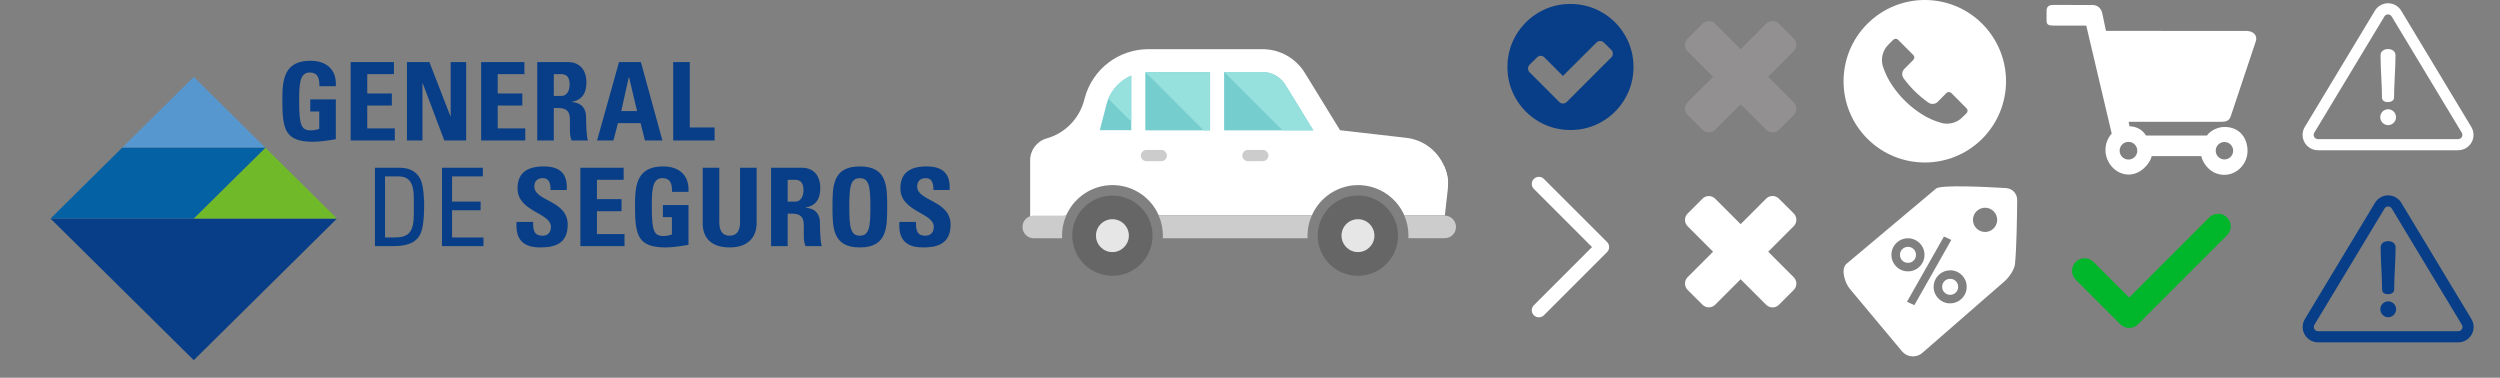 <?xml version="1.0" encoding="utf-8"?>
<!-- Generator: Adobe Illustrator 16.0.0, SVG Export Plug-In . SVG Version: 6.00 Build 0)  -->
<!DOCTYPE svg PUBLIC "-//W3C//DTD SVG 1.1//EN" "http://www.w3.org/Graphics/SVG/1.1/DTD/svg11.dtd">
<svg version="1.1" id="Capa_1" xmlns="http://www.w3.org/2000/svg" xmlns:xlink="http://www.w3.org/1999/xlink" x="0px" y="0px"
	 width="488.83px" height="73.863px" viewBox="0 0 488.83 73.863" enable-background="new 0 0 488.83 73.863" xml:space="preserve">
<rect x="0" y="0" width="488.83" height="73.863" fill="#808080" stroke="none"/>
<g>
	<path fill="#FFFFFF" d="M282.383,32.487c-1.266-2.953-4.016-5.154-7.428-5.539l-12.931-1.486l-6.896-11.225
		c-1.761-2.861-4.896-4.622-8.253-4.622h-22.32c-5.814,0-10.895,3.87-12.436,9.482l-0.165,0.624
		c-0.495,1.777-1.431,3.354-2.678,4.62c-1.247,1.268-2.843,2.221-4.604,2.716c-1.907,0.53-3.246,2.292-3.246,4.271v12.453
		l7.043-1.65c0.146-0.348,0.312-0.678,0.514-1.008c1.761-3.045,5.024-4.934,8.547-4.934c3.521,0,6.785,1.889,8.547,4.934
		c0.183,0.33,0.348,0.66,0.514,1.008h29.914c0.146-0.348,0.313-0.678,0.494-0.988c1.764-3.045,5.045-4.952,8.547-4.952
		c3.521,0,6.785,1.889,8.547,4.934c0.186,0.33,0.367,0.66,0.516,1.01h7.904l0.566-5.024l0.059-0.604
		C283.172,35.11,282.896,33.734,282.383,32.487z"/>
	<path fill="#CCCCCC" d="M284.692,44.371c0,1.229-0.989,2.201-2.2,2.201h-7.115c0-0.164,0.019-0.35,0.019-0.514
		c0-1.357-0.273-2.68-0.808-3.906h7.904C283.703,42.169,284.692,43.16,284.692,44.371z"/>
	<path fill="#666666" d="M273.358,46.076c0,0.166,0,0.35-0.02,0.514c-0.257,4.094-3.669,7.34-7.832,7.34s-7.557-3.246-7.831-7.34
		c-0.019-0.164-0.019-0.348-0.019-0.514c0-1.43,0.385-2.75,1.045-3.906c1.355-2.348,3.889-3.941,6.805-3.941
		c2.898,0,5.447,1.578,6.786,3.928C272.993,43.308,273.358,44.648,273.358,46.076L273.358,46.076z M268.737,46.076
		c0-1.777-1.448-3.209-3.211-3.209c-1.776,0-3.209,1.449-3.209,3.209c0,1.762,1.449,3.211,3.209,3.211
		C267.308,49.287,268.737,47.857,268.737,46.076z"/>
	<path fill="#E6E6E6" d="M265.526,42.867c1.779,0,3.211,1.449,3.211,3.209c0,1.762-1.448,3.211-3.211,3.211
		c-1.776,0-3.209-1.449-3.209-3.211C262.3,44.298,263.75,42.867,265.526,42.867z"/>
	<path fill="#CCCCCC" d="M255.661,46.076c0,0.166,0,0.35,0.02,0.514h-28.319c0.019-0.164,0.019-0.348,0.019-0.514
		c0-1.354-0.275-2.678-0.807-3.906h29.911C255.937,43.4,255.661,44.72,255.661,46.076z"/>
	<path fill="#76CDCE" d="M221.199,14.77v10.69h-6.145c0,0,0.716-2.896,1.174-4.548l0.165-0.642c0.092-0.33,0.202-0.66,0.33-0.974
		C217.585,17.264,219.199,15.65,221.199,14.77z M236.605,14.073v11.408H223.95V14.109c0.202-0.02,0.422-0.02,0.623-0.02
		L236.605,14.073z M256.797,25.481h-17.441V14.073h7.482c1.813,0,3.54,0.954,4.494,2.512L256.797,25.481z"/>
	<path fill="#666666" d="M225.343,46.589c-0.257,4.094-3.668,7.338-7.831,7.338c-4.163,0-7.557-3.244-7.832-7.338
		c-0.018-0.164-0.018-0.348-0.018-0.514c0-1.43,0.385-2.77,1.045-3.906c1.357-2.348,3.889-3.924,6.805-3.924
		c2.897,0,5.447,1.576,6.804,3.924c0.66,1.156,1.046,2.494,1.046,3.906C225.362,46.242,225.343,46.425,225.343,46.589
		L225.343,46.589z M220.74,46.076c0-1.777-1.448-3.209-3.209-3.209c-1.779,0-3.21,1.449-3.21,3.209c0,1.762,1.449,3.211,3.21,3.211
		C219.292,49.287,220.74,47.857,220.74,46.076z"/>
	<path fill="#E6E6E6" d="M217.512,42.867c1.779,0,3.209,1.449,3.209,3.209c0,1.762-1.448,3.211-3.209,3.211
		c-1.779,0-3.21-1.449-3.21-3.211C214.302,44.298,215.733,42.867,217.512,42.867z"/>
	<path fill="#CCCCCC" d="M207.664,46.076c0,0.166,0,0.35,0.018,0.514h-5.539c-1.229,0-2.219-0.988-2.219-2.219
		c0-1.229,0.99-2.219,2.219-2.219h6.328C207.938,43.4,207.664,44.72,207.664,46.076L207.664,46.076z M246.912,31.514h-2.897
		c-0.605,0-1.101-0.495-1.101-1.102c0-0.604,0.495-1.101,1.101-1.101h2.897c0.604,0,1.103,0.495,1.103,1.101
		C248.013,31.019,247.519,31.514,246.912,31.514z M227.068,31.514h-2.898c-0.605,0-1.101-0.495-1.101-1.102
		c0-0.604,0.495-1.101,1.101-1.101h2.898c0.605,0,1.1,0.495,1.1,1.101C228.167,31.019,227.673,31.514,227.068,31.514L227.068,31.514
		z"/>
	<path fill="#FFFFFF" d="M283.099,36.522h-2.201c-2.219,0-4.031-1.815-4.031-4.036h5.52
		C282.987,33.826,283.265,35.128,283.099,36.522z"/>
	<g>
		<path fill="#96E0DE" d="M236.605,14.091v11.392h-1.284L223.95,14.091H236.605L236.605,14.091z M256.797,25.481h-6.032
			l-11.409-11.408h7.482c1.813,0,3.54,0.954,4.494,2.512L256.797,25.481z M221.199,14.77v9.005l-4.476-4.457
			C217.585,17.264,219.199,15.65,221.199,14.77z"/>
	</g>
</g>
<path fill="#073E87" d="M315.355,10.499c0-0.3-0.099-0.546-0.289-0.738l-1.459-1.443c-0.205-0.203-0.445-0.307-0.726-0.307
	s-0.521,0.104-0.723,0.307l-6.551,6.532l-3.627-3.627c-0.201-0.203-0.441-0.307-0.721-0.307s-0.521,0.104-0.724,0.307l-1.461,1.443
	c-0.193,0.193-0.289,0.439-0.289,0.738c0,0.289,0.096,0.529,0.289,0.722l5.812,5.812c0.202,0.203,0.442,0.305,0.721,0.305
	c0.289,0,0.534-0.102,0.737-0.305l8.717-8.715C315.26,11.029,315.355,10.788,315.355,10.499z M319.4,13.099
	c0,2.234-0.553,4.299-1.652,6.187c-1.104,1.889-2.598,3.384-4.486,4.486c-1.888,1.102-3.951,1.651-6.188,1.651
	c-2.237,0-4.3-0.551-6.188-1.651c-1.889-1.104-3.383-2.599-4.482-4.486c-1.104-1.888-1.653-3.951-1.653-6.187
	c0-2.236,0.551-4.3,1.653-6.188c1.103-1.888,2.597-3.384,4.482-4.486c1.887-1.102,3.951-1.651,6.188-1.651
	c2.234,0,4.299,0.551,6.188,1.651c1.891,1.104,3.383,2.6,4.486,4.486C318.85,8.801,319.4,10.863,319.4,13.099z"/>
<path fill="#00B62A" d="M416.314,64.119c-0.631,0-1.26-0.24-1.739-0.721l-8.701-8.703c-0.961-0.961-0.961-2.521,0-3.48
	s2.521-0.961,3.479,0l6.963,6.961l15.662-15.66c0.963-0.961,2.521-0.961,3.479,0c0.961,0.961,0.961,2.521,0,3.479l-17.403,17.404
	C417.575,63.878,416.945,64.119,416.314,64.119L416.314,64.119z"/>
<path fill="#FFFFFF" d="M436.207,22.666l4.848-14.51c0.244-0.698,0.063-1.117-0.137-1.396c-0.503-0.706-1.536-0.715-1.736-0.715
	L411.786,6.04l-0.731-3.47c-0.195-0.818-0.779-1.599-1.957-1.599H401.4c-0.801,0-1.232,0.372-1.232,1.117v2.003
	c0,0.724,0.434,0.91,1.261,0.91h6.501l4.979,21.124c-0.791,0.838-1.223,2.06-1.223,3.196c0,2.505,1.994,4.813,4.544,4.813
	c2.405,0,4.209-2.255,4.502-3.599h9.69c0.293,1.344,1.754,3.651,4.502,3.651c2.504,0,4.539-2.169,4.539-4.671
	c0-2.487-1.512-4.693-4.514-4.693c-1.25,0-2.73,0.672-3.418,1.681h-11.908c-0.863-1.345-2.043-1.761-3.236-1.809l-0.166-0.88h18.117
	C435.695,23.822,435.965,23.325,436.207,22.666z M434.95,27.76c0.94,0,1.707,0.768,1.707,1.708c0,0.943-0.767,1.708-1.708,1.707
	c-0.943,0-1.707-0.765-1.707-1.708C433.242,28.525,434.007,27.76,434.95,27.76z M417.91,29.468c0,0.953-0.773,1.729-1.727,1.729
	c-0.951-0.003-1.729-0.775-1.729-1.729c0-0.952,0.776-1.729,1.729-1.729C417.137,27.74,417.91,28.515,417.91,29.468z"/>
<g>
	<path fill="#073E87" d="M483.241,62.384l-13.71-22.734c-0.541-0.896-1.525-1.451-2.572-1.451c-1.046,0-2.03,0.557-2.571,1.451
		l-13.71,22.734c-0.559,0.928-0.574,2.088-0.043,3.027c0.531,0.941,1.533,1.527,2.614,1.527h27.421c1.081,0,2.083-0.586,2.614-1.527
		C483.816,64.47,483.8,63.31,483.241,62.384z M481.39,64.341c-0.146,0.262-0.422,0.42-0.72,0.42h-27.421
		c-0.298,0-0.573-0.158-0.72-0.42c-0.147-0.26-0.145-0.576,0.012-0.832l13.711-22.734c0.149-0.248,0.418-0.4,0.707-0.4
		c0.288,0,0.56,0.152,0.708,0.4l13.71,22.734C481.531,63.763,481.536,64.082,481.39,64.341z"/>
	<path fill="#073E87" d="M466.97,47.15c-0.827,0-1.474,0.441-1.474,1.229c0,2.402,0.282,5.855,0.282,8.26
		c0,0.625,0.545,0.889,1.188,0.889c0.484,0,1.171-0.264,1.171-0.889c0-2.402,0.282-5.855,0.282-8.26
		C468.423,47.593,467.757,47.15,466.97,47.15L466.97,47.15z M466.99,58.919c-0.892,0-1.558,0.707-1.558,1.557
		c0,0.826,0.666,1.555,1.558,1.555c0.827,0,1.534-0.729,1.534-1.555C468.524,59.626,467.817,58.919,466.99,58.919z"/>
</g>
<path fill="#FFFFFF" d="M483.221,24.825l-13.71-22.737c-0.541-0.896-1.522-1.452-2.569-1.452c-1.049,0-2.03,0.559-2.571,1.452
	l-13.71,22.737c-0.561,0.926-0.575,2.086-0.043,3.027c0.531,0.939,1.533,1.524,2.611,1.524h27.424c1.081,0,2.083-0.585,2.611-1.524
	C483.796,26.911,483.779,25.751,483.221,24.825z M481.369,26.782c-0.146,0.26-0.422,0.42-0.72,0.42h-27.423
	c-0.299,0-0.572-0.16-0.721-0.42c-0.146-0.26-0.142-0.578,0.012-0.833l13.714-22.737c0.146-0.248,0.418-0.397,0.704-0.398
	c0.288,0,0.563,0.151,0.71,0.398l13.71,22.737C481.511,26.204,481.516,26.522,481.369,26.782z"/>
<path fill="#FFFFFF" d="M466.949,9.589c-0.827,0-1.477,0.444-1.477,1.231c0,2.402,0.282,5.854,0.282,8.258
	c0,0.626,0.545,0.889,1.191,0.889c0.481,0,1.171-0.263,1.171-0.889c0-2.402,0.282-5.854,0.282-8.258
	C468.402,10.033,467.736,9.589,466.949,9.589L466.949,9.589z M466.97,21.359c-0.889,0-1.555,0.707-1.555,1.555
	c0,0.828,0.666,1.555,1.555,1.555c0.827,0,1.534-0.727,1.534-1.555C468.504,22.066,467.797,21.359,466.97,21.359z"/>
<g>
	<path fill="#FFFFFF" d="M381.322,54.521c-0.416-0.014-0.82,0.148-1.111,0.445c-0.299,0.293-0.463,0.697-0.453,1.115
		c0,0.441,0.146,0.811,0.453,1.109c0.291,0.299,0.693,0.463,1.111,0.455c0.416,0.008,0.816-0.156,1.105-0.455
		c0.299-0.291,0.463-0.691,0.455-1.109c0.008-0.418-0.156-0.818-0.455-1.115C382.139,54.673,381.736,54.51,381.322,54.521z
		 M374.18,50.943c0.299-0.295,0.461-0.697,0.451-1.117c0-0.438-0.146-0.807-0.451-1.107c-0.302-0.301-0.672-0.453-1.111-0.453
		s-0.809,0.152-1.11,0.453c-0.297,0.291-0.461,0.691-0.452,1.107c-0.021,0.844,0.646,1.545,1.489,1.564c0.022,0,0.05,0,0.073,0
		C373.482,51.402,373.887,51.24,374.18,50.943z"/>
	<path fill="#FFFFFF" d="M392.294,36.776c-4.137-0.246-12.899-0.676-13.743,0.107L361.004,51.62
		c-1.134,1.051-0.245,3.848,0.809,4.988l10.178,12.188c1.058,1.129,2.83,1.191,3.964,0.141l15.947-13.891
		c0.893-0.777,1.979-2.27,2.094-3.445c0.313-3.188,0.401-9.301,0.426-12.543c-0.009-1.197-0.936-2.19-2.13-2.28L392.294,36.776
		L392.294,36.776z M371.809,52.806c-0.771-0.332-1.389-0.945-1.723-1.719c-0.17-0.398-0.255-0.83-0.25-1.264
		c-0.01-0.859,0.332-1.686,0.947-2.283c0.601-0.615,1.428-0.957,2.287-0.945c0.445,0,0.869,0.084,1.256,0.254
		c0.771,0.33,1.391,0.943,1.725,1.719c0.165,0.389,0.25,0.807,0.25,1.258c0.01,0.859-0.332,1.688-0.947,2.287
		c-0.602,0.613-1.428,0.957-2.285,0.947C372.634,53.062,372.205,52.976,371.809,52.806L371.809,52.806z M374.318,59.667
		l-1.443-0.662l7.232-12.756l1.438,0.662L374.318,59.667z M384.303,57.347c-0.514,1.188-1.684,1.965-2.979,1.971
		c-0.859,0.012-1.688-0.33-2.287-0.945c-0.615-0.602-0.957-1.428-0.947-2.287c0-0.453,0.084-0.871,0.254-1.26
		c0.515-1.191,1.687-1.965,2.98-1.971c0.854-0.008,1.682,0.334,2.282,0.945c0.297,0.295,0.531,0.645,0.695,1.027
		c0.166,0.385,0.25,0.807,0.25,1.258c0.004,0.436-0.084,0.861-0.254,1.262H384.303L384.303,57.347z M389.754,44.728
		c-0.96,0.889-2.459,0.83-3.348-0.129c-0.891-0.961-0.832-2.459,0.129-3.35l0,0c0.959-0.889,2.459-0.832,3.348,0.127
		C390.771,42.339,390.714,43.837,389.754,44.728z"/>
</g>
<g>
	<g>
		<path fill="#FFFFFF" d="M387.59,4.651c-6.201-6.202-16.262-6.202-22.464,0.005c-6.202,6.206-6.201,16.262,0.006,22.464
			c6.2,6.202,16.259,6.202,22.464,0c2.979-2.984,4.653-7.021,4.648-11.239C392.242,11.671,390.57,7.63,387.59,4.651z
			 M384.532,22.129c-0.005,0-0.005,0-0.005,0l0,0l-0.807,0.796c-1.043,1.059-2.556,1.485-3.998,1.143
			c-1.449-0.386-2.829-1.006-4.088-1.825c-1.164-0.749-2.246-1.62-3.226-2.603c-0.897-0.896-1.704-1.872-2.409-2.926
			c-0.771-1.131-1.378-2.363-1.811-3.665c-0.496-1.524-0.084-3.201,1.059-4.327l0.941-0.941c0.263-0.261,0.688-0.261,0.949,0
			c0.002,0,0.002,0,0.002,0l2.979,2.979c0.261,0.262,0.263,0.686,0.002,0.949c-0.002,0-0.002,0-0.002,0l-1.748,1.751
			c-0.501,0.493-0.563,1.28-0.146,1.854c0.634,0.867,1.327,1.682,2.091,2.438c0.848,0.853,1.771,1.624,2.755,2.313
			c0.57,0.396,1.342,0.331,1.831-0.163l1.688-1.713c0.266-0.261,0.689-0.261,0.951,0c0,0,0,0,0.007,0l2.979,2.989
			C384.79,21.44,384.793,21.867,384.532,22.129z"/>
	</g>
</g>
<path fill="#929090" d="M350.732,20.001l-4.988-4.991l4.988-4.996c0.688-0.684,0.688-1.802,0-2.488l-2.904-2.898
	c-0.682-0.688-1.801-0.688-2.488,0l-4.988,4.991l-4.978-4.977c-0.688-0.688-1.808-0.688-2.489,0l-2.902,2.903
	c-0.684,0.684-0.684,1.802,0,2.488l4.977,4.977l-4.977,4.979c-0.684,0.681-0.684,1.8,0,2.488l2.902,2.896
	c0.684,0.688,1.801,0.688,2.489,0l4.978-4.978l4.988,4.989c0.689,0.688,1.811,0.688,2.497,0l2.897-2.896
	C351.424,21.801,351.424,20.69,350.732,20.001z"/>
<path fill="#FFFFFF" d="M350.732,54.208l-4.988-4.99l4.988-4.996c0.688-0.684,0.688-1.803,0-2.488l-2.904-2.898
	c-0.682-0.688-1.801-0.688-2.488,0l-4.988,4.992l-4.978-4.979c-0.688-0.688-1.808-0.688-2.488,0l-2.903,2.904
	c-0.684,0.684-0.684,1.799,0,2.488l4.977,4.977l-4.977,4.979c-0.684,0.682-0.684,1.801,0,2.488l2.903,2.896
	c0.685,0.688,1.8,0.688,2.488,0l4.978-4.979l4.988,4.988c0.689,0.689,1.811,0.689,2.497,0l2.897-2.896
	C351.424,56.009,351.424,54.898,350.732,54.208z"/>
<g>
	<path fill="#FFFFFF" d="M314.238,47.332l-12.361-12.35c-0.539-0.542-1.417-0.542-1.96,0c-0.542,0.539-0.542,1.418,0,1.957
		l11.372,11.372l-11.372,11.371c-0.542,0.543-0.542,1.422,0,1.961c0.543,0.543,1.426,0.543,1.968,0l12.354-12.354
		C314.771,48.759,314.771,47.865,314.238,47.332z"/>
</g>
<g id="Capa_2">
	<g>
		<path fill="#073E87" d="M75.287,34.494h2.6c2.061,0,3.027,1.146,3.027,4.247v3.101c0,3.566-1.009,4.586-3.758,4.586h-1.87
			L75.287,34.494L75.287,34.494z M73.312,48.127h3.564c2.706,0,4.273-0.658,5.111-1.977c0.645-1.018,0.946-2.908,0.946-6.178
			c0-0.488-0.065-3.546-0.688-4.841c-0.772-1.634-2.19-2.336-4.166-2.336h-4.768V48.127L73.312,48.127z M94.537,48.127v-1.699
			h-6.142v-5.309h5.583V39.42h-5.583v-4.925h6.013v-1.699h-7.988v15.331H94.537L94.537,48.127z M111.009,43.943
			c0-4.82-6.529-4.564-6.529-7.475c0-1.061,0.623-1.634,1.675-1.634c1.31,0,1.503,1.167,1.503,2.314h3.157
			c0.216-3.208-1.352-4.608-4.51-4.608c-3.95,0-5.11,1.911-5.11,4.31c0,4.564,6.529,4.734,6.529,7.496
			c0,1.039-0.537,1.738-1.632,1.738c-1.784,0-1.847-1.23-1.847-2.695H101c-0.171,2.654,0.581,4.99,4.595,4.99
			C108.065,48.381,111.009,47.914,111.009,43.943L111.009,43.943z M122.113,48.127v-2.357h-5.39v-4.48h4.81v-2.357h-4.81v-3.779
			h5.219v-2.357h-8.46v15.33h8.632V48.127L122.113,48.127z M134.621,37.51c0.194-3.206-1.781-4.969-4.96-4.969
			c-5.305,0-5.497,3.927-5.497,7.792c0,5.816,0.623,8.047,6.077,8.047c1.29,0,3.501-0.34,4.381-0.51v-7.771h-5.003v2.357h1.761
			v3.398c-0.493,0.17-1.073,0.297-1.609,0.297c-1.848,0-2.321-0.85-2.321-5.648c0-2.973,0-5.669,2.02-5.669
			c1.718,0,1.955,1.253,1.933,2.676H134.621L134.621,37.51z M144.703,32.795v10.66c0,1.699-0.644,2.631-2.063,2.631
			c-1.179,0-1.997-0.742-1.997-2.631v-10.66H137.4v10.873c0,2.887,1.718,4.713,5.284,4.713c3.951,0,5.262-2.42,5.262-4.713V32.795
			H144.703L144.703,32.795z M154.015,35.153h1.438c1.031,0,1.653,0.552,1.653,2.017c0,0.977-0.364,2.25-1.653,2.25h-1.438V35.153
			L154.015,35.153z M154.015,41.777h0.836c2.492,0,2.32,1.549,2.32,3.377c0,0.996-0.086,2.039,0.344,2.973h3.178
			c-0.301-0.637-0.365-3.525-0.365-4.502c0-2.76-2.106-2.93-2.813-3.016v-0.043c2.104-0.34,2.877-1.805,2.877-3.757
			c0-2.612-1.418-4.014-3.63-4.014h-5.992v15.332h3.243L154.015,41.777L154.015,41.777z M168.126,46.086
			c-1.826,0-2.062-1.697-2.062-5.625c0-3.927,0.236-5.626,2.062-5.626c1.825,0,2.062,1.699,2.062,5.626
			C170.188,44.388,169.952,46.086,168.126,46.086L168.126,46.086z M168.126,48.381c5.347,0,5.347-3.908,5.347-7.92
			c0-4.055,0-7.919-5.347-7.919c-5.349,0-5.349,3.864-5.349,7.919C162.778,44.472,162.778,48.381,168.126,48.381L168.126,48.381z
			 M185.868,43.943c0-4.82-6.529-4.564-6.529-7.475c0-1.061,0.623-1.634,1.675-1.634c1.31,0,1.503,1.167,1.503,2.314h3.158
			c0.214-3.208-1.354-4.608-4.511-4.608c-3.951,0-5.111,1.911-5.111,4.31c0,4.564,6.528,4.734,6.528,7.496
			c0,1.039-0.536,1.738-1.631,1.738c-1.784,0-1.848-1.23-1.848-2.695h-3.243c-0.17,2.654,0.579,4.99,4.596,4.99
			C182.925,48.381,185.868,47.914,185.868,43.943L185.868,43.943z M65.664,16.851c0.194-3.206-1.782-4.97-4.96-4.97
			c-5.305,0-5.498,3.929-5.498,7.793c0,5.817,0.624,8.047,6.078,8.047c1.289,0,3.501-0.34,4.381-0.51v-7.771h-5.003v2.357h1.762
			v3.397c-0.495,0.17-1.075,0.297-1.611,0.297c-1.848,0-2.319-0.848-2.319-5.647c0-2.973,0-5.669,2.019-5.669
			c1.718,0,1.953,1.252,1.932,2.675L65.664,16.851L65.664,16.851L65.664,16.851z M77.2,27.467V25.11h-5.39v-4.48h4.81v-2.356h-4.81
			v-3.779h5.218v-2.356h-8.46v15.329H77.2L77.2,27.467z M82.603,27.467V16.256h0.043l4.231,11.211h4.273V12.137h-3.028v10.616H88.08
			l-4.123-10.616h-4.383v15.329H82.603L82.603,27.467z M102.711,27.467V25.11h-5.39v-4.48h4.81v-2.356h-4.81v-3.779h5.218v-2.356
			h-8.46v15.329H102.711L102.711,27.467z M108.288,14.494h1.439c1.03,0,1.654,0.552,1.654,2.018c0,0.976-0.365,2.25-1.654,2.25
			h-1.439V14.494L108.288,14.494z M108.288,21.118h0.839c2.49,0,2.318,1.549,2.318,3.376c0,0.998-0.086,2.038,0.343,2.972h3.179
			c-0.302-0.637-0.366-3.525-0.366-4.5c0-2.76-2.104-2.931-2.813-3.016v-0.042c2.104-0.34,2.877-1.805,2.877-3.759
			c0-2.611-1.417-4.012-3.628-4.012h-5.992v15.329h3.242L108.288,21.118L108.288,21.118L108.288,21.118z M119.947,27.467l0.88-3.396
			h4.425l0.858,3.396h3.415l-4.209-15.329h-4.274l-4.294,15.329H119.947L119.947,27.467z M124.565,21.714h-3.093l1.481-6.625h0.042
			L124.565,21.714L124.565,21.714z M139.728,27.467v-2.547h-4.854V12.137h-3.242v15.329H139.728z"/>
		<g>
			<polygon fill="#5797CF" points="51.891,28.885 37.884,15.038 23.878,28.885 			"/>
			<polygon fill="#073E87" points="9.873,42.732 37.886,70.427 65.898,42.732 			"/>
			<polygon fill="#70BA2A" points="37.884,42.732 65.896,42.732 51.891,28.885 			"/>
			<polygon fill="#0462A4" points="23.878,28.885 9.868,42.736 37.88,42.736 51.891,28.885 			"/>
		</g>
	</g>
</g>
</svg>
